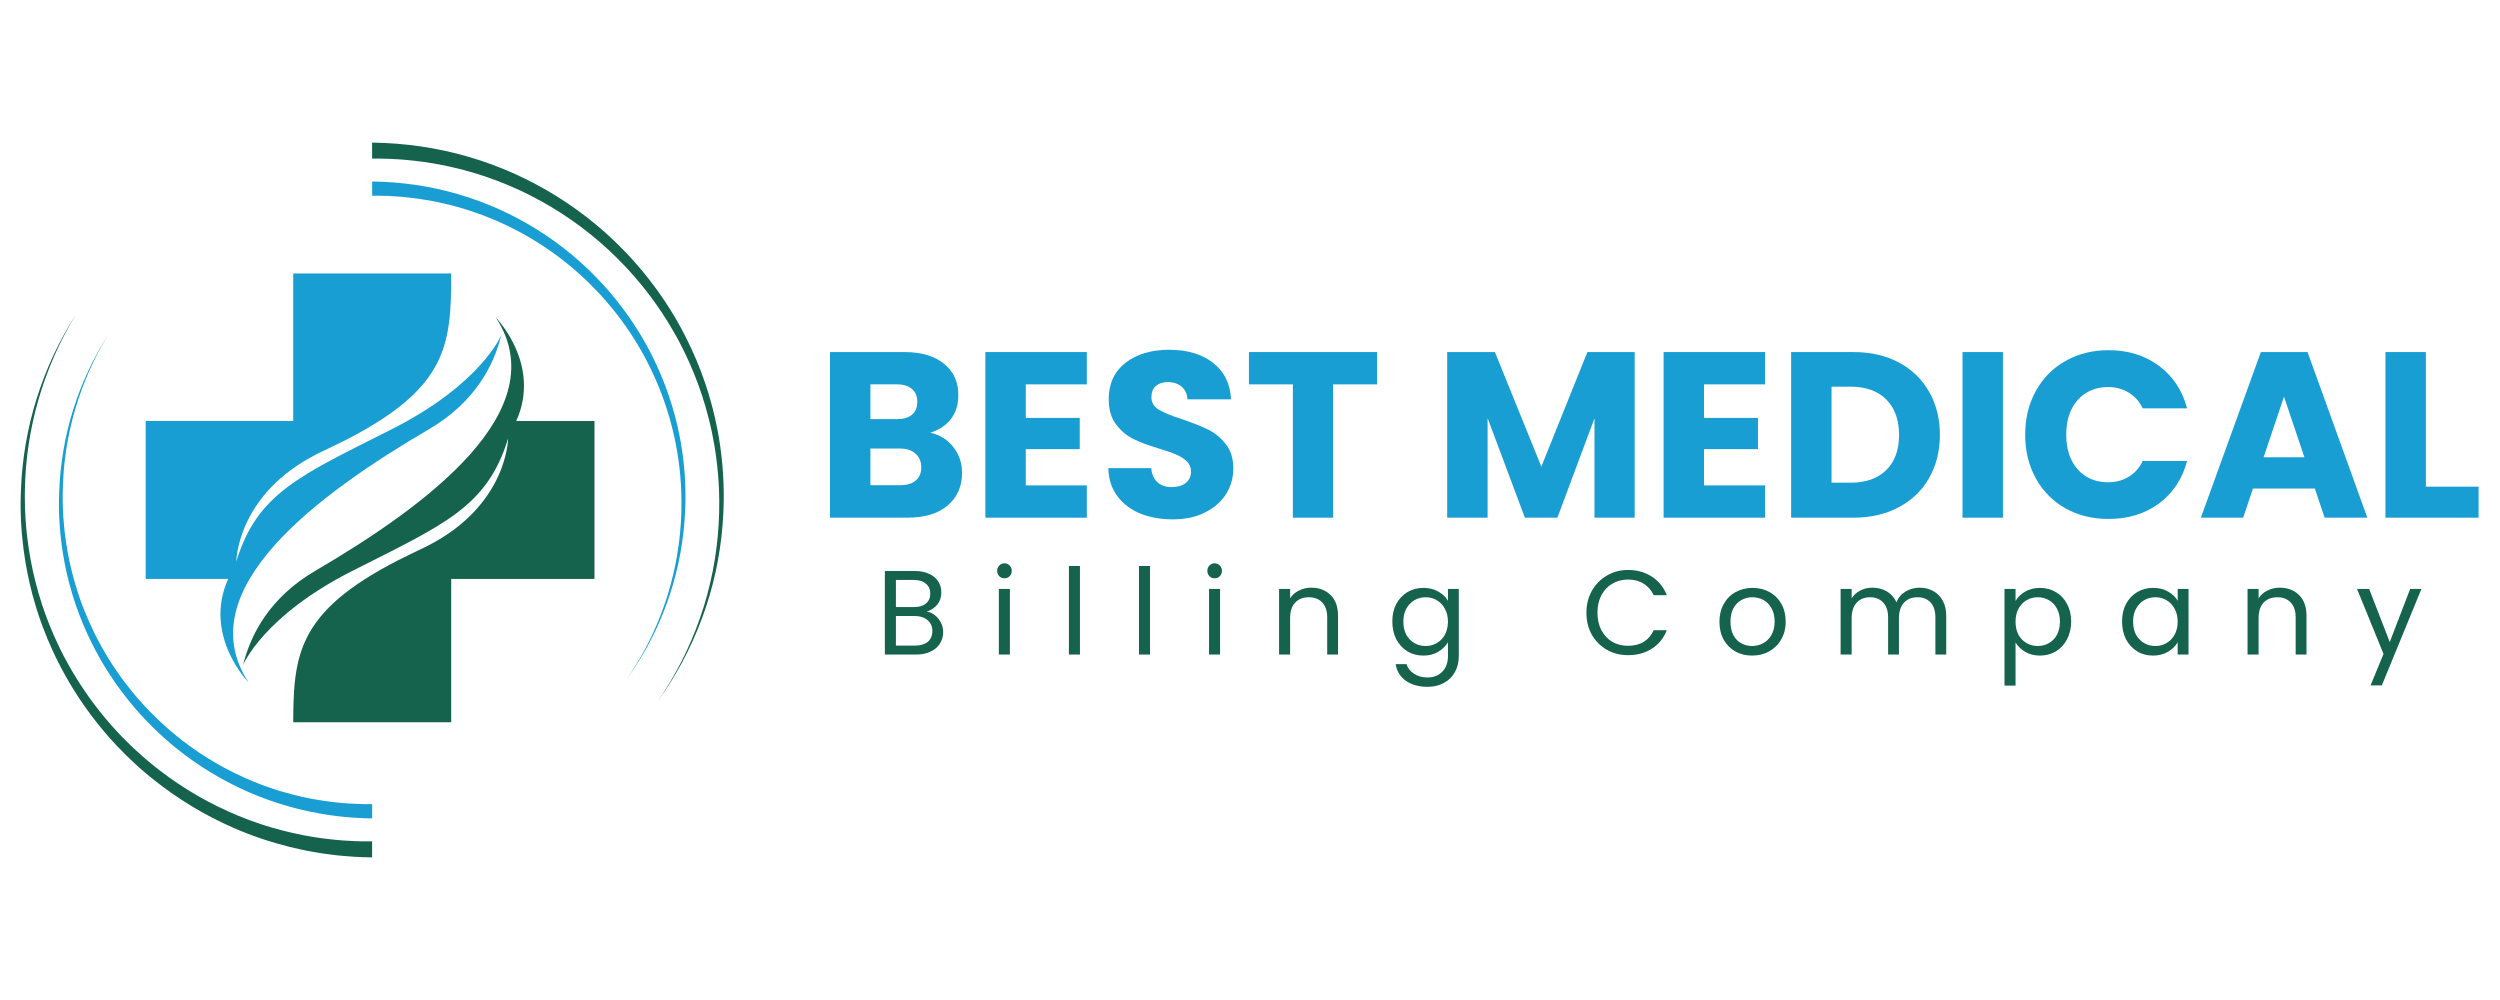 <svg xmlns="http://www.w3.org/2000/svg" xmlns:xlink="http://www.w3.org/1999/xlink" width="250" viewBox="0 0 187.5 75" height="100" preserveAspectRatio="xMidYMid meet"><defs><g></g><clipPath id="978345a2a6"><path d="M 27 10.695 L 54.656 10.695 L 54.656 53 L 27 53 Z M 27 10.695 " clip-rule="nonzero"></path></clipPath><clipPath id="b78b9d060f"><path d="M 1.547 23 L 28 23 L 28 64.551 L 1.547 64.551 Z M 1.547 23 " clip-rule="nonzero"></path></clipPath><clipPath id="e0bf66e3ad"><path d="M 27 13.613 L 51.543 13.613 L 51.543 52 L 27 52 Z M 27 13.613 " clip-rule="nonzero"></path></clipPath><clipPath id="f8d32efad9"><path d="M 4.418 25 L 28 25 L 28 61.484 L 4.418 61.484 Z M 4.418 25 " clip-rule="nonzero"></path></clipPath><clipPath id="725e65268d"><path d="M 18.203 23.801 L 44.586 23.801 L 44.586 54.168 L 18.203 54.168 Z M 18.203 23.801 " clip-rule="nonzero"></path></clipPath><clipPath id="3820307679"><path d="M 10.926 20.508 L 38 20.508 L 38 52 L 10.926 52 Z M 10.926 20.508 " clip-rule="nonzero"></path></clipPath><clipPath id="ace984a333"><rect x="0" width="126" y="0" height="26"></rect></clipPath></defs><g clip-path="url(#978345a2a6)"><path fill="#15634c" d="M 27.906 10.695 C 30.352 10.727 32.789 11.074 35.129 11.758 C 37.477 12.441 39.688 13.434 41.762 14.727 C 43.84 16.02 45.699 17.57 47.348 19.375 L 47.5 19.543 L 47.578 19.629 L 47.949 20.059 C 48 20.113 48.047 20.172 48.098 20.23 L 48.242 20.406 L 48.383 20.582 C 48.434 20.641 48.48 20.699 48.527 20.758 L 48.805 21.117 L 49.078 21.48 C 49.172 21.598 49.258 21.723 49.348 21.844 L 49.477 22.031 L 49.543 22.121 C 49.566 22.152 49.586 22.184 49.609 22.215 L 49.863 22.59 C 49.906 22.652 49.945 22.719 49.988 22.781 L 50.23 23.164 C 50.273 23.227 50.312 23.293 50.352 23.355 L 50.59 23.742 L 50.816 24.137 C 50.852 24.203 50.891 24.266 50.926 24.332 L 51.145 24.73 C 51.18 24.797 51.215 24.863 51.25 24.93 L 51.457 25.332 C 52.551 27.5 53.332 29.777 53.797 32.16 L 53.879 32.605 L 53.918 32.828 L 53.953 33.051 L 54.02 33.496 L 54.078 33.945 C 54.09 34.02 54.098 34.094 54.105 34.168 L 54.129 34.395 C 54.145 34.543 54.164 34.691 54.176 34.844 L 54.211 35.293 C 54.215 35.367 54.223 35.441 54.227 35.52 L 54.238 35.742 C 54.246 35.895 54.258 36.043 54.262 36.195 L 54.273 36.645 C 54.277 36.719 54.281 36.793 54.281 36.871 L 54.281 37.094 C 54.281 37.246 54.281 37.395 54.281 37.547 C 54.273 38.145 54.242 38.746 54.195 39.348 C 54.148 39.945 54.082 40.543 53.992 41.137 C 53.906 41.73 53.797 42.32 53.668 42.906 C 53.539 43.492 53.391 44.074 53.223 44.648 C 53.055 45.223 52.863 45.793 52.656 46.355 C 51.82 48.613 50.695 50.715 49.281 52.664 C 50.652 50.695 51.73 48.574 52.516 46.305 C 52.711 45.742 52.887 45.176 53.043 44.602 C 53.199 44.023 53.332 43.445 53.449 42.863 C 53.562 42.277 53.66 41.691 53.734 41.102 C 53.812 40.512 53.867 39.922 53.898 39.328 C 53.934 38.734 53.949 38.141 53.945 37.547 C 53.941 37.398 53.938 37.25 53.934 37.102 L 53.93 36.879 C 53.93 36.805 53.922 36.73 53.922 36.656 L 53.898 36.215 C 53.891 36.066 53.879 35.918 53.867 35.77 L 53.852 35.547 C 53.844 35.473 53.836 35.398 53.828 35.328 L 53.785 34.883 C 53.77 34.738 53.75 34.59 53.73 34.441 L 53.703 34.223 C 53.695 34.148 53.684 34.074 53.672 34.004 L 53.605 33.562 L 53.488 32.906 L 53.445 32.688 L 53.359 32.254 C 52.852 29.926 52.043 27.715 50.93 25.609 L 50.719 25.223 C 50.684 25.156 50.645 25.094 50.609 25.031 L 50.5 24.836 L 50.387 24.645 C 50.352 24.582 50.312 24.52 50.273 24.457 L 50.047 24.078 L 49.805 23.703 C 49.766 23.641 49.727 23.578 49.688 23.516 L 49.438 23.148 C 49.398 23.086 49.355 23.027 49.312 22.965 L 49.059 22.605 C 49.035 22.578 49.016 22.547 48.992 22.516 L 48.926 22.43 L 48.797 22.25 C 48.707 22.133 48.621 22.012 48.527 21.898 L 48.254 21.551 L 47.977 21.211 C 47.926 21.152 47.883 21.094 47.832 21.039 L 47.691 20.871 L 47.547 20.703 C 47.496 20.648 47.449 20.59 47.398 20.539 L 47.105 20.211 L 47.031 20.129 L 46.953 20.047 L 46.801 19.887 C 45.172 18.176 43.344 16.715 41.312 15.504 C 39.285 14.297 37.129 13.383 34.848 12.77 L 34.422 12.66 L 34.316 12.633 L 34.207 12.609 L 33.996 12.559 C 33.711 12.488 33.422 12.434 33.137 12.375 C 33.066 12.359 32.992 12.348 32.922 12.332 L 32.703 12.293 L 32.488 12.254 C 32.418 12.242 32.344 12.234 32.273 12.223 L 31.84 12.152 C 31.695 12.133 31.551 12.117 31.406 12.098 L 31.188 12.07 L 30.969 12.047 L 30.535 12 L 30.098 11.965 L 29.879 11.949 L 29.223 11.914 L 28.785 11.902 L 28.566 11.895 L 27.91 11.895 Z M 27.906 10.695 " fill-opacity="1" fill-rule="nonzero"></path></g><g clip-path="url(#b78b9d060f)"><path fill="#15634c" d="M 27.906 64.305 L 27.461 64.293 L 27.238 64.289 C 27.164 64.285 27.09 64.281 27.016 64.277 L 26.57 64.258 C 26.422 64.246 26.273 64.234 26.125 64.223 C 25.828 64.207 25.535 64.172 25.238 64.145 C 25.164 64.137 25.09 64.125 25.016 64.117 L 24.797 64.09 C 24.648 64.07 24.5 64.055 24.355 64.031 L 23.914 63.965 C 23.84 63.953 23.766 63.941 23.691 63.926 L 23.473 63.887 C 23.18 63.84 22.891 63.777 22.598 63.719 C 22.02 63.594 21.441 63.457 20.871 63.289 C 20.586 63.211 20.301 63.121 20.02 63.035 C 19.875 62.988 19.738 62.941 19.598 62.895 L 19.387 62.82 C 19.316 62.797 19.246 62.77 19.176 62.746 L 18.758 62.594 C 18.621 62.543 18.48 62.488 18.344 62.434 L 18.137 62.352 C 18.066 62.324 18 62.293 17.93 62.266 L 17.523 62.094 C 15.34 61.141 13.32 59.918 11.461 58.426 L 11.121 58.145 C 11.062 58.098 11.004 58.055 10.949 58.004 L 10.613 57.715 C 10.559 57.668 10.5 57.621 10.445 57.57 L 10.117 57.273 C 9.688 56.871 9.262 56.461 8.855 56.031 L 8.703 55.871 C 8.652 55.816 8.605 55.762 8.555 55.707 L 8.254 55.383 L 7.82 54.879 L 7.68 54.707 C 7.586 54.594 7.492 54.48 7.398 54.367 L 7.125 54.02 C 7.031 53.906 6.945 53.785 6.855 53.668 L 6.723 53.492 C 6.68 53.434 6.637 53.375 6.594 53.312 L 6.336 52.953 L 6.211 52.773 L 6.086 52.59 C 5.918 52.348 5.762 52.098 5.602 51.852 C 5.562 51.789 5.523 51.727 5.484 51.664 L 5.371 51.477 L 5.254 51.285 C 5.219 51.223 5.18 51.16 5.145 51.094 L 4.922 50.711 L 4.711 50.324 L 4.605 50.129 L 4.504 49.934 L 4.305 49.543 L 4.113 49.145 C 4.082 49.078 4.047 49.012 4.016 48.945 L 3.926 48.746 C 3.676 48.211 3.457 47.664 3.246 47.117 L 3.094 46.703 L 3.055 46.602 L 3.02 46.5 L 2.945 46.289 L 2.875 46.082 L 2.844 45.977 L 2.809 45.871 L 2.676 45.449 C 2.508 44.887 2.352 44.324 2.223 43.75 C 1.961 42.605 1.773 41.445 1.664 40.277 C 1.652 40.207 1.648 40.133 1.645 40.059 L 1.625 39.84 C 1.617 39.695 1.602 39.547 1.594 39.402 L 1.57 38.961 L 1.555 38.523 L 1.551 38.305 L 1.547 38.195 C 1.547 38.16 1.547 38.125 1.547 38.086 L 1.547 37.645 C 1.547 37.5 1.551 37.355 1.555 37.207 L 1.57 36.77 C 1.656 34.418 2.051 32.121 2.754 29.879 C 3.457 27.641 4.441 25.535 5.711 23.566 C 4.492 25.555 3.555 27.672 2.902 29.91 C 2.25 32.152 1.902 34.441 1.867 36.777 L 1.863 37.211 C 1.863 37.355 1.859 37.5 1.867 37.645 L 1.875 38.078 C 1.875 38.113 1.879 38.148 1.879 38.188 L 1.883 38.293 L 1.895 38.512 L 1.906 38.727 L 1.91 38.836 L 1.918 38.941 L 1.949 39.375 C 1.961 39.52 1.977 39.664 1.988 39.805 L 2.012 40.023 C 2.02 40.094 2.023 40.168 2.035 40.238 C 2.168 41.387 2.379 42.523 2.66 43.641 C 2.801 44.203 2.965 44.754 3.141 45.305 L 3.281 45.715 L 3.312 45.816 L 3.352 45.918 L 3.5 46.324 L 3.578 46.527 L 3.734 46.93 C 3.953 47.461 4.18 47.992 4.434 48.508 L 4.527 48.703 C 4.559 48.766 4.594 48.832 4.625 48.895 L 4.82 49.277 L 5.027 49.656 L 5.129 49.848 L 5.238 50.035 L 5.453 50.41 L 5.676 50.777 C 5.715 50.84 5.75 50.902 5.789 50.961 L 5.906 51.145 L 6.02 51.324 C 6.059 51.387 6.098 51.445 6.141 51.504 C 6.301 51.742 6.457 51.984 6.625 52.215 L 6.75 52.391 L 6.812 52.48 L 6.879 52.566 L 7.137 52.91 C 7.18 52.969 7.223 53.027 7.266 53.082 L 7.398 53.25 C 7.488 53.363 7.578 53.477 7.668 53.586 L 7.941 53.918 C 8.035 54.031 8.129 54.137 8.223 54.246 L 8.363 54.41 L 8.508 54.57 L 8.797 54.887 L 9.094 55.199 C 9.145 55.25 9.191 55.305 9.242 55.355 L 9.395 55.508 C 9.797 55.914 10.219 56.305 10.648 56.684 L 10.973 56.969 C 11.027 57.016 11.082 57.059 11.137 57.105 L 11.301 57.242 L 11.469 57.379 C 11.523 57.426 11.578 57.469 11.637 57.512 L 11.973 57.777 C 13.797 59.18 15.773 60.32 17.902 61.195 L 18.301 61.352 C 18.367 61.379 18.434 61.406 18.5 61.43 L 18.699 61.504 C 18.832 61.555 18.969 61.605 19.102 61.652 L 19.508 61.789 C 19.574 61.812 19.641 61.836 19.711 61.859 L 19.914 61.922 C 20.051 61.965 20.188 62.008 20.32 62.047 C 20.598 62.125 20.871 62.207 21.145 62.277 C 21.699 62.422 22.254 62.543 22.812 62.652 C 23.094 62.703 23.375 62.758 23.656 62.797 L 23.867 62.828 C 23.938 62.84 24.008 62.852 24.078 62.859 L 24.504 62.914 C 24.645 62.934 24.785 62.945 24.926 62.961 L 25.141 62.984 C 25.211 62.992 25.281 63 25.352 63.004 C 25.637 63.027 25.918 63.051 26.203 63.062 C 26.344 63.07 26.488 63.078 26.629 63.086 L 27.055 63.098 C 27.129 63.098 27.199 63.102 27.27 63.102 L 27.91 63.102 Z M 27.906 64.305 " fill-opacity="1" fill-rule="nonzero"></path></g><g clip-path="url(#e0bf66e3ad)"><path fill="#199ed3" d="M 27.91 13.613 C 30.086 13.637 32.258 13.949 34.344 14.559 C 36.438 15.168 38.406 16.051 40.258 17.203 C 42.105 18.355 43.766 19.738 45.234 21.348 L 45.367 21.496 L 45.438 21.57 L 45.504 21.648 L 45.77 21.953 C 45.812 22.004 45.855 22.059 45.898 22.109 L 46.156 22.422 C 46.199 22.473 46.238 22.527 46.281 22.578 L 46.531 22.898 L 46.773 23.219 C 46.855 23.328 46.934 23.438 47.012 23.547 L 47.188 23.793 C 47.207 23.82 47.227 23.852 47.246 23.879 L 47.473 24.211 C 47.512 24.266 47.547 24.324 47.582 24.383 L 47.691 24.551 L 47.801 24.723 C 47.84 24.777 47.871 24.836 47.91 24.895 L 48.121 25.238 L 48.32 25.59 C 48.355 25.645 48.391 25.703 48.422 25.762 L 48.52 25.941 L 48.613 26.117 C 48.648 26.176 48.68 26.234 48.711 26.297 L 48.895 26.656 C 49.867 28.586 50.562 30.617 50.977 32.738 L 51.051 33.137 L 51.086 33.332 L 51.117 33.531 L 51.176 33.93 L 51.23 34.328 C 51.238 34.395 51.246 34.461 51.254 34.527 L 51.277 34.73 C 51.289 34.863 51.305 34.996 51.316 35.129 L 51.348 35.531 C 51.352 35.598 51.359 35.664 51.363 35.73 L 51.371 35.93 C 51.379 36.066 51.387 36.199 51.395 36.332 L 51.402 36.734 C 51.406 36.801 51.41 36.867 51.41 36.934 L 51.41 37.137 C 51.41 37.27 51.41 37.402 51.41 37.539 C 51.402 38.07 51.375 38.609 51.336 39.141 C 51.293 39.672 51.23 40.207 51.152 40.734 C 51.074 41.266 50.977 41.789 50.863 42.312 C 50.746 42.836 50.617 43.352 50.465 43.867 C 50.316 44.379 50.145 44.887 49.961 45.387 C 49.219 47.398 48.215 49.273 46.953 51.008 C 48.176 49.254 49.137 47.363 49.836 45.344 C 50.012 44.84 50.168 44.336 50.305 43.824 C 50.445 43.309 50.566 42.793 50.668 42.273 C 50.77 41.754 50.855 41.23 50.922 40.707 C 50.992 40.18 51.039 39.652 51.07 39.125 C 51.102 38.598 51.113 38.066 51.109 37.539 C 51.109 37.406 51.105 37.273 51.102 37.141 L 51.098 36.945 C 51.098 36.879 51.09 36.812 51.09 36.746 L 51.07 36.348 C 51.062 36.219 51.051 36.086 51.039 35.953 L 51.027 35.758 C 51.023 35.691 51.012 35.625 51.008 35.559 L 50.969 35.164 C 50.953 35.035 50.938 34.902 50.922 34.773 L 50.895 34.574 C 50.887 34.512 50.875 34.445 50.867 34.379 L 50.809 33.988 L 50.703 33.402 L 50.664 33.211 L 50.586 32.82 C 50.137 30.75 49.414 28.777 48.422 26.902 L 48.234 26.555 C 48.203 26.496 48.168 26.441 48.137 26.383 L 48.039 26.215 L 47.941 26.043 C 47.91 25.984 47.875 25.93 47.84 25.875 L 47.637 25.535 L 47.422 25.199 C 47.387 25.145 47.352 25.09 47.316 25.035 L 47.207 24.871 L 47.094 24.707 C 47.059 24.652 47.023 24.598 46.984 24.547 L 46.754 24.227 C 46.738 24.199 46.719 24.172 46.699 24.145 L 46.523 23.91 C 46.441 23.805 46.367 23.695 46.285 23.594 L 46.039 23.285 L 45.789 22.98 C 45.746 22.93 45.707 22.879 45.664 22.828 L 45.535 22.68 L 45.41 22.531 C 45.367 22.48 45.324 22.43 45.277 22.383 L 45.016 22.09 L 44.949 22.016 L 44.879 21.945 L 44.746 21.805 C 43.293 20.277 41.664 18.977 39.855 17.898 C 38.047 16.82 36.125 16.008 34.094 15.461 L 33.715 15.363 L 33.617 15.336 L 33.523 15.316 L 33.332 15.273 C 33.078 15.211 32.824 15.16 32.57 15.105 C 32.504 15.094 32.441 15.082 32.375 15.07 L 31.992 15 C 31.926 14.988 31.863 14.98 31.801 14.973 L 31.414 14.91 C 31.285 14.895 31.156 14.879 31.027 14.859 L 30.832 14.836 L 30.637 14.816 L 30.25 14.773 L 29.859 14.742 L 29.664 14.73 L 29.473 14.719 L 29.082 14.695 L 28.691 14.688 L 28.496 14.68 L 27.91 14.68 Z M 27.91 13.613 " fill-opacity="1" fill-rule="nonzero"></path></g><g clip-path="url(#f8d32efad9)"><path fill="#199ed3" d="M 27.91 61.379 L 27.312 61.367 C 27.246 61.363 27.184 61.359 27.117 61.355 L 26.719 61.336 C 26.586 61.328 26.453 61.316 26.32 61.309 C 26.059 61.293 25.793 61.262 25.531 61.238 C 25.465 61.23 25.398 61.223 25.332 61.215 L 25.137 61.188 C 25.004 61.172 24.875 61.156 24.742 61.137 L 24.352 61.078 C 24.285 61.066 24.219 61.055 24.152 61.043 L 23.957 61.008 C 23.699 60.965 23.438 60.91 23.18 60.859 C 22.664 60.746 22.148 60.625 21.641 60.477 C 21.383 60.406 21.133 60.324 20.879 60.246 C 20.754 60.207 20.629 60.164 20.504 60.121 L 20.316 60.059 C 20.254 60.039 20.191 60.016 20.129 59.992 L 19.758 59.855 C 19.633 59.809 19.512 59.762 19.387 59.711 L 19.203 59.641 C 19.141 59.613 19.082 59.59 19.02 59.562 L 18.656 59.41 C 16.711 58.559 14.91 57.473 13.254 56.145 L 12.949 55.895 C 12.898 55.852 12.848 55.809 12.797 55.766 L 12.648 55.637 L 12.5 55.512 C 12.449 55.469 12.398 55.426 12.352 55.379 L 12.059 55.113 C 11.676 54.758 11.293 54.391 10.934 54.008 L 10.797 53.867 C 10.754 53.816 10.707 53.77 10.664 53.719 L 10.398 53.43 L 10.141 53.133 L 10.012 52.98 L 9.887 52.832 C 9.801 52.73 9.719 52.629 9.637 52.527 L 9.391 52.215 C 9.309 52.113 9.23 52.008 9.152 51.902 L 9.035 51.746 C 8.996 51.695 8.953 51.641 8.918 51.586 L 8.688 51.266 L 8.633 51.188 L 8.574 51.105 L 8.465 50.941 C 8.316 50.727 8.176 50.504 8.035 50.285 C 7.996 50.23 7.965 50.172 7.93 50.117 L 7.727 49.781 C 7.691 49.723 7.66 49.668 7.625 49.609 L 7.43 49.27 L 7.242 48.922 L 7.148 48.75 L 7.059 48.574 L 6.879 48.227 L 6.707 47.871 C 6.68 47.812 6.648 47.754 6.621 47.695 L 6.539 47.516 C 6.32 47.039 6.121 46.555 5.934 46.066 L 5.801 45.695 L 5.766 45.605 L 5.734 45.516 L 5.668 45.328 L 5.574 45.047 L 5.547 44.953 L 5.43 44.582 C 5.277 44.078 5.141 43.574 5.023 43.062 C 4.789 42.043 4.621 41.012 4.523 39.973 C 4.516 39.906 4.512 39.84 4.508 39.777 L 4.492 39.582 C 4.48 39.449 4.469 39.32 4.465 39.191 L 4.441 38.801 L 4.434 38.605 L 4.43 38.41 L 4.426 38.211 L 4.422 38.117 C 4.422 38.082 4.422 38.051 4.422 38.02 L 4.422 37.625 C 4.422 37.496 4.426 37.367 4.43 37.234 L 4.441 36.844 C 4.52 34.75 4.871 32.703 5.496 30.703 C 6.125 28.711 7 26.836 8.133 25.078 C 7.043 26.852 6.211 28.738 5.629 30.734 C 5.047 32.73 4.738 34.77 4.707 36.852 L 4.703 37.238 C 4.703 37.367 4.699 37.496 4.703 37.625 L 4.715 38.012 C 4.715 38.043 4.715 38.074 4.715 38.105 L 4.723 38.203 L 4.73 38.395 L 4.738 38.59 L 4.746 38.684 L 4.75 38.781 L 4.781 39.168 C 4.789 39.293 4.805 39.422 4.816 39.551 L 4.836 39.742 C 4.84 39.809 4.848 39.871 4.855 39.938 C 4.977 40.961 5.16 41.969 5.414 42.969 C 5.539 43.469 5.688 43.961 5.844 44.449 L 5.965 44.816 L 6.027 44.996 L 6.094 45.176 L 6.16 45.359 L 6.371 45.898 C 6.566 46.371 6.77 46.844 6.996 47.305 L 7.078 47.477 C 7.105 47.535 7.137 47.594 7.164 47.648 L 7.34 47.992 L 7.523 48.328 L 7.613 48.5 L 7.707 48.664 L 7.902 49 L 8.102 49.328 C 8.133 49.383 8.168 49.438 8.199 49.492 L 8.305 49.652 L 8.406 49.816 C 8.441 49.867 8.477 49.922 8.512 49.977 C 8.656 50.188 8.797 50.402 8.945 50.609 L 9.059 50.766 L 9.113 50.844 L 9.172 50.922 L 9.402 51.23 C 9.438 51.281 9.477 51.332 9.52 51.379 L 9.637 51.531 C 9.715 51.633 9.793 51.734 9.875 51.832 L 10.121 52.129 C 10.203 52.223 10.285 52.32 10.371 52.418 L 10.496 52.562 L 10.625 52.703 L 10.883 52.988 L 11.145 53.266 C 11.191 53.312 11.234 53.359 11.277 53.406 L 11.414 53.539 C 11.773 53.902 12.148 54.254 12.531 54.59 L 12.82 54.844 C 12.867 54.887 12.918 54.926 12.965 54.965 L 13.113 55.086 L 13.262 55.211 C 13.309 55.25 13.359 55.289 13.41 55.328 L 13.711 55.566 C 15.336 56.816 17.098 57.828 18.992 58.609 L 19.348 58.75 C 19.406 58.773 19.465 58.797 19.527 58.82 L 19.703 58.887 C 19.824 58.93 19.945 58.973 20.062 59.016 L 20.426 59.141 C 20.484 59.16 20.543 59.18 20.605 59.199 L 20.785 59.258 C 20.91 59.293 21.027 59.336 21.152 59.371 C 21.395 59.438 21.637 59.512 21.887 59.574 C 22.375 59.703 22.871 59.812 23.371 59.91 C 23.621 59.953 23.871 60 24.121 60.035 L 24.309 60.066 C 24.371 60.074 24.434 60.086 24.496 60.094 L 24.875 60.141 C 25 60.16 25.129 60.172 25.254 60.184 L 25.441 60.203 C 25.508 60.211 25.57 60.219 25.633 60.223 C 25.887 60.242 26.137 60.266 26.391 60.273 C 26.516 60.281 26.645 60.289 26.77 60.293 L 27.152 60.305 C 27.215 60.305 27.277 60.309 27.34 60.309 L 27.91 60.309 Z M 27.91 61.379 " fill-opacity="1" fill-rule="nonzero"></path></g><g clip-path="url(#725e65268d)"><path fill="#15634c" d="M 38.719 31.574 C 40.633 27.328 37.191 23.82 37.191 23.82 C 41.734 30.766 31.969 37.941 23.645 42.812 C 20.242 44.805 18.805 47.551 18.23 49.879 C 18.23 49.879 19.715 46.211 26.434 42.812 C 33.34 39.32 36.539 38.02 38.109 32.879 C 38.109 32.879 38.078 37.934 31.98 40.984 C 31.234 41.355 30.5 41.688 29.812 42.043 C 22.223 45.949 21.992 49.18 21.992 54.488 L 33.84 54.488 L 33.84 43.422 L 44.902 43.422 L 44.902 31.574 L 38.719 31.574 " fill-opacity="1" fill-rule="nonzero"></path></g><g clip-path="url(#3820307679)"><path fill="#199ed3" d="M 17.113 43.422 C 15.199 47.668 18.637 51.176 18.637 51.176 C 14.094 44.23 23.863 37.055 32.184 32.184 C 35.59 30.191 37.027 27.445 37.602 25.121 C 37.602 25.121 36.117 28.785 29.395 32.184 C 22.488 35.676 19.289 36.977 17.723 42.117 C 17.723 42.117 17.75 37.062 23.848 34.012 C 24.594 33.641 25.328 33.309 26.016 32.957 C 33.605 29.047 33.84 25.816 33.84 20.508 L 21.992 20.508 L 21.992 31.574 L 10.926 31.574 L 10.926 43.422 L 17.113 43.422 " fill-opacity="1" fill-rule="nonzero"></path></g><g transform="matrix(1, 0, 0, 1, 61, 20)"><g clip-path="url(#ace984a333)"><g fill="#199ed3" fill-opacity="1"><g transform="translate(0.156, 18.827)"><g><path d="M 8.609 -6.375 C 9.328 -6.219 9.906 -5.859 10.344 -5.297 C 10.781 -4.734 11 -4.094 11 -3.375 C 11 -2.344 10.633 -1.52 9.906 -0.906 C 9.188 -0.301 8.176 0 6.875 0 L 1.094 0 L 1.094 -12.422 L 6.688 -12.422 C 7.945 -12.422 8.93 -12.129 9.641 -11.547 C 10.359 -10.973 10.719 -10.191 10.719 -9.203 C 10.719 -8.461 10.523 -7.852 10.141 -7.375 C 9.754 -6.895 9.242 -6.562 8.609 -6.375 Z M 4.125 -7.391 L 6.109 -7.391 C 6.598 -7.391 6.973 -7.5 7.234 -7.719 C 7.504 -7.938 7.641 -8.258 7.641 -8.688 C 7.641 -9.113 7.504 -9.438 7.234 -9.656 C 6.973 -9.883 6.598 -10 6.109 -10 L 4.125 -10 Z M 6.344 -2.438 C 6.852 -2.438 7.242 -2.551 7.516 -2.781 C 7.797 -3.008 7.938 -3.344 7.938 -3.781 C 7.938 -4.219 7.789 -4.562 7.5 -4.812 C 7.219 -5.062 6.82 -5.188 6.312 -5.188 L 4.125 -5.188 L 4.125 -2.438 Z M 6.344 -2.438 "></path></g></g></g><g fill="#199ed3" fill-opacity="1"><g transform="translate(11.808, 18.827)"><g><path d="M 4.125 -10 L 4.125 -7.484 L 8.172 -7.484 L 8.172 -5.141 L 4.125 -5.141 L 4.125 -2.422 L 8.703 -2.422 L 8.703 0 L 1.094 0 L 1.094 -12.422 L 8.703 -12.422 L 8.703 -10 Z M 4.125 -10 "></path></g></g></g><g fill="#199ed3" fill-opacity="1"><g transform="translate(21.373, 18.827)"><g><path d="M 5.594 0.125 C 4.688 0.125 3.867 -0.02 3.141 -0.312 C 2.422 -0.613 1.848 -1.051 1.422 -1.625 C 0.992 -2.207 0.77 -2.906 0.75 -3.719 L 3.969 -3.719 C 4.008 -3.258 4.164 -2.906 4.438 -2.656 C 4.707 -2.414 5.062 -2.297 5.5 -2.297 C 5.945 -2.297 6.301 -2.398 6.562 -2.609 C 6.82 -2.816 6.953 -3.102 6.953 -3.469 C 6.953 -3.77 6.848 -4.02 6.641 -4.219 C 6.43 -4.426 6.176 -4.594 5.875 -4.719 C 5.582 -4.852 5.156 -5.004 4.594 -5.172 C 3.789 -5.41 3.133 -5.656 2.625 -5.906 C 2.125 -6.156 1.691 -6.52 1.328 -7 C 0.961 -7.488 0.781 -8.117 0.781 -8.891 C 0.781 -10.047 1.195 -10.953 2.031 -11.609 C 2.875 -12.266 3.969 -12.594 5.312 -12.594 C 6.676 -12.594 7.773 -12.266 8.609 -11.609 C 9.453 -10.953 9.898 -10.039 9.953 -8.875 L 6.688 -8.875 C 6.664 -9.281 6.52 -9.598 6.25 -9.828 C 5.977 -10.055 5.629 -10.172 5.203 -10.172 C 4.836 -10.172 4.539 -10.07 4.312 -9.875 C 4.094 -9.688 3.984 -9.406 3.984 -9.031 C 3.984 -8.633 4.172 -8.32 4.547 -8.094 C 4.922 -7.875 5.508 -7.633 6.312 -7.375 C 7.113 -7.102 7.766 -6.844 8.266 -6.594 C 8.766 -6.344 9.195 -5.984 9.562 -5.516 C 9.938 -5.047 10.125 -4.441 10.125 -3.703 C 10.125 -2.992 9.941 -2.348 9.578 -1.766 C 9.211 -1.191 8.688 -0.734 8 -0.391 C 7.32 -0.047 6.52 0.125 5.594 0.125 Z M 5.594 0.125 "></path></g></g></g><g fill="#199ed3" fill-opacity="1"><g transform="translate(32.247, 18.827)"><g><path d="M 10.031 -12.422 L 10.031 -10 L 6.734 -10 L 6.734 0 L 3.719 0 L 3.719 -10 L 0.422 -10 L 0.422 -12.422 Z M 10.031 -12.422 "></path></g></g></g><g fill="#199ed3" fill-opacity="1"><g transform="translate(42.696, 18.827)"><g></g></g></g><g fill="#199ed3" fill-opacity="1"><g transform="translate(46.445, 18.827)"><g><path d="M 15.156 -12.422 L 15.156 0 L 12.141 0 L 12.141 -7.453 L 9.359 0 L 6.922 0 L 4.125 -7.469 L 4.125 0 L 1.094 0 L 1.094 -12.422 L 4.672 -12.422 L 8.156 -3.828 L 11.609 -12.422 Z M 15.156 -12.422 "></path></g></g></g><g fill="#199ed3" fill-opacity="1"><g transform="translate(62.676, 18.827)"><g><path d="M 4.125 -10 L 4.125 -7.484 L 8.172 -7.484 L 8.172 -5.141 L 4.125 -5.141 L 4.125 -2.422 L 8.703 -2.422 L 8.703 0 L 1.094 0 L 1.094 -12.422 L 8.703 -12.422 L 8.703 -10 Z M 4.125 -10 "></path></g></g></g><g fill="#199ed3" fill-opacity="1"><g transform="translate(72.241, 18.827)"><g><path d="M 5.75 -12.422 C 7.062 -12.422 8.203 -12.16 9.172 -11.641 C 10.148 -11.117 10.906 -10.391 11.438 -9.453 C 11.977 -8.516 12.25 -7.43 12.25 -6.203 C 12.25 -4.992 11.977 -3.914 11.438 -2.969 C 10.906 -2.031 10.145 -1.301 9.156 -0.781 C 8.176 -0.258 7.039 0 5.75 0 L 1.094 0 L 1.094 -12.422 Z M 5.547 -2.625 C 6.691 -2.625 7.582 -2.938 8.219 -3.562 C 8.863 -4.188 9.188 -5.066 9.188 -6.203 C 9.188 -7.348 8.863 -8.238 8.219 -8.875 C 7.582 -9.508 6.691 -9.828 5.547 -9.828 L 4.125 -9.828 L 4.125 -2.625 Z M 5.547 -2.625 "></path></g></g></g><g fill="#199ed3" fill-opacity="1"><g transform="translate(85.095, 18.827)"><g><path d="M 4.125 -12.422 L 4.125 0 L 1.094 0 L 1.094 -12.422 Z M 4.125 -12.422 "></path></g></g></g><g fill="#199ed3" fill-opacity="1"><g transform="translate(90.311, 18.827)"><g><path d="M 0.578 -6.219 C 0.578 -7.445 0.844 -8.539 1.375 -9.5 C 1.906 -10.469 2.645 -11.219 3.594 -11.75 C 4.539 -12.289 5.617 -12.562 6.828 -12.562 C 8.297 -12.562 9.555 -12.172 10.609 -11.391 C 11.66 -10.609 12.363 -9.547 12.719 -8.203 L 9.391 -8.203 C 9.141 -8.723 8.785 -9.117 8.328 -9.391 C 7.879 -9.66 7.367 -9.797 6.797 -9.797 C 5.859 -9.797 5.098 -9.473 4.516 -8.828 C 3.941 -8.18 3.656 -7.312 3.656 -6.219 C 3.656 -5.133 3.941 -4.27 4.516 -3.625 C 5.098 -2.977 5.859 -2.656 6.797 -2.656 C 7.367 -2.656 7.879 -2.789 8.328 -3.062 C 8.785 -3.332 9.141 -3.727 9.391 -4.25 L 12.719 -4.25 C 12.363 -2.906 11.66 -1.844 10.609 -1.062 C 9.555 -0.289 8.297 0.094 6.828 0.094 C 5.617 0.094 4.539 -0.172 3.594 -0.703 C 2.645 -1.242 1.906 -1.992 1.375 -2.953 C 0.844 -3.91 0.578 -5 0.578 -6.219 Z M 0.578 -6.219 "></path></g></g></g><g fill="#199ed3" fill-opacity="1"><g transform="translate(103.784, 18.827)"><g><path d="M 8.828 -2.188 L 4.188 -2.188 L 3.453 0 L 0.281 0 L 4.781 -12.422 L 8.281 -12.422 L 12.766 0 L 9.562 0 Z M 8.047 -4.531 L 6.516 -9.078 L 4.984 -4.531 Z M 8.047 -4.531 "></path></g></g></g><g fill="#199ed3" fill-opacity="1"><g transform="translate(116.815, 18.827)"><g><path d="M 4.125 -2.328 L 8.078 -2.328 L 8.078 0 L 1.094 0 L 1.094 -12.422 L 4.125 -12.422 Z M 4.125 -2.328 "></path></g></g></g></g></g><g fill="#15634c" fill-opacity="1"><g transform="translate(65.677, 49.091)"><g><path d="M 3.828 -3.219 C 4.055 -3.188 4.266 -3.094 4.453 -2.938 C 4.641 -2.789 4.785 -2.609 4.891 -2.391 C 5.004 -2.172 5.062 -1.938 5.062 -1.688 C 5.062 -1.363 4.977 -1.07 4.812 -0.812 C 4.656 -0.562 4.422 -0.363 4.109 -0.219 C 3.805 -0.07 3.445 0 3.031 0 L 0.688 0 L 0.688 -6.266 L 2.938 -6.266 C 3.363 -6.266 3.723 -6.191 4.016 -6.047 C 4.316 -5.91 4.539 -5.723 4.688 -5.484 C 4.844 -5.242 4.922 -4.973 4.922 -4.672 C 4.922 -4.297 4.82 -3.988 4.625 -3.75 C 4.426 -3.508 4.16 -3.332 3.828 -3.219 Z M 1.516 -3.562 L 2.891 -3.562 C 3.266 -3.562 3.555 -3.648 3.766 -3.828 C 3.984 -4.004 4.094 -4.254 4.094 -4.578 C 4.094 -4.891 3.984 -5.133 3.766 -5.312 C 3.555 -5.5 3.254 -5.594 2.859 -5.594 L 1.516 -5.594 Z M 2.953 -0.672 C 3.359 -0.672 3.676 -0.766 3.906 -0.953 C 4.133 -1.148 4.25 -1.422 4.25 -1.766 C 4.25 -2.109 4.129 -2.379 3.891 -2.578 C 3.648 -2.785 3.328 -2.891 2.922 -2.891 L 1.516 -2.891 L 1.516 -0.672 Z M 2.953 -0.672 "></path></g></g></g><g fill="#15634c" fill-opacity="1"><g transform="translate(74.226, 49.091)"><g><path d="M 1.109 -5.719 C 0.953 -5.719 0.82 -5.77 0.719 -5.875 C 0.613 -5.988 0.562 -6.125 0.562 -6.281 C 0.562 -6.438 0.613 -6.566 0.719 -6.672 C 0.82 -6.785 0.953 -6.844 1.109 -6.844 C 1.266 -6.844 1.395 -6.785 1.5 -6.672 C 1.602 -6.566 1.656 -6.438 1.656 -6.281 C 1.656 -6.125 1.602 -5.988 1.5 -5.875 C 1.395 -5.77 1.266 -5.719 1.109 -5.719 Z M 1.516 -4.922 L 1.516 0 L 0.688 0 L 0.688 -4.922 Z M 1.516 -4.922 "></path></g></g></g><g fill="#15634c" fill-opacity="1"><g transform="translate(79.48, 49.091)"><g><path d="M 1.516 -6.641 L 1.516 0 L 0.688 0 L 0.688 -6.641 Z M 1.516 -6.641 "></path></g></g></g><g fill="#15634c" fill-opacity="1"><g transform="translate(84.734, 49.091)"><g><path d="M 1.516 -6.641 L 1.516 0 L 0.688 0 L 0.688 -6.641 Z M 1.516 -6.641 "></path></g></g></g><g fill="#15634c" fill-opacity="1"><g transform="translate(89.989, 49.091)"><g><path d="M 1.109 -5.719 C 0.953 -5.719 0.82 -5.77 0.719 -5.875 C 0.613 -5.988 0.562 -6.125 0.562 -6.281 C 0.562 -6.438 0.613 -6.566 0.719 -6.672 C 0.82 -6.785 0.953 -6.844 1.109 -6.844 C 1.266 -6.844 1.395 -6.785 1.5 -6.672 C 1.602 -6.566 1.656 -6.438 1.656 -6.281 C 1.656 -6.125 1.602 -5.988 1.5 -5.875 C 1.395 -5.77 1.266 -5.719 1.109 -5.719 Z M 1.516 -4.922 L 1.516 0 L 0.688 0 L 0.688 -4.922 Z M 1.516 -4.922 "></path></g></g></g><g fill="#15634c" fill-opacity="1"><g transform="translate(95.243, 49.091)"><g><path d="M 3.094 -5.016 C 3.688 -5.016 4.172 -4.832 4.547 -4.469 C 4.922 -4.102 5.109 -3.582 5.109 -2.906 L 5.109 0 L 4.297 0 L 4.297 -2.781 C 4.297 -3.27 4.172 -3.645 3.922 -3.906 C 3.68 -4.164 3.348 -4.297 2.922 -4.297 C 2.484 -4.297 2.141 -4.16 1.891 -3.891 C 1.641 -3.629 1.516 -3.238 1.516 -2.719 L 1.516 0 L 0.688 0 L 0.688 -4.922 L 1.516 -4.922 L 1.516 -4.219 C 1.672 -4.469 1.891 -4.66 2.172 -4.797 C 2.453 -4.941 2.758 -5.016 3.094 -5.016 Z M 3.094 -5.016 "></path></g></g></g><g fill="#15634c" fill-opacity="1"><g transform="translate(104.034, 49.091)"><g><path d="M 2.719 -5 C 3.145 -5 3.52 -4.906 3.844 -4.719 C 4.164 -4.539 4.406 -4.312 4.562 -4.031 L 4.562 -4.922 L 5.375 -4.922 L 5.375 0.109 C 5.375 0.555 5.281 0.953 5.094 1.297 C 4.906 1.648 4.629 1.926 4.266 2.125 C 3.91 2.32 3.5 2.422 3.031 2.422 C 2.383 2.422 1.844 2.27 1.406 1.969 C 0.977 1.664 0.723 1.25 0.641 0.719 L 1.453 0.719 C 1.547 1.02 1.734 1.258 2.016 1.438 C 2.297 1.625 2.633 1.719 3.031 1.719 C 3.477 1.719 3.844 1.578 4.125 1.297 C 4.414 1.016 4.562 0.617 4.562 0.109 L 4.562 -0.922 C 4.395 -0.641 4.148 -0.398 3.828 -0.203 C 3.516 -0.016 3.145 0.078 2.719 0.078 C 2.281 0.078 1.883 -0.023 1.531 -0.234 C 1.176 -0.453 0.895 -0.754 0.688 -1.141 C 0.488 -1.535 0.391 -1.984 0.391 -2.484 C 0.391 -2.984 0.488 -3.422 0.688 -3.797 C 0.895 -4.18 1.176 -4.477 1.531 -4.688 C 1.883 -4.895 2.281 -5 2.719 -5 Z M 4.562 -2.469 C 4.562 -2.844 4.484 -3.164 4.328 -3.438 C 4.18 -3.719 3.977 -3.93 3.719 -4.078 C 3.469 -4.223 3.191 -4.297 2.891 -4.297 C 2.578 -4.297 2.297 -4.223 2.047 -4.078 C 1.797 -3.93 1.594 -3.719 1.438 -3.438 C 1.289 -3.164 1.219 -2.848 1.219 -2.484 C 1.219 -2.098 1.289 -1.766 1.438 -1.484 C 1.594 -1.211 1.797 -1.004 2.047 -0.859 C 2.297 -0.711 2.578 -0.641 2.891 -0.641 C 3.191 -0.641 3.469 -0.711 3.719 -0.859 C 3.977 -1.004 4.18 -1.211 4.328 -1.484 C 4.484 -1.766 4.562 -2.094 4.562 -2.469 Z M 4.562 -2.469 "></path></g></g></g><g fill="#15634c" fill-opacity="1"><g transform="translate(113.149, 49.091)"><g></g></g></g><g fill="#15634c" fill-opacity="1"><g transform="translate(118.591, 49.091)"><g><path d="M 0.391 -3.141 C 0.391 -3.742 0.523 -4.289 0.797 -4.781 C 1.078 -5.27 1.453 -5.648 1.922 -5.922 C 2.398 -6.203 2.93 -6.344 3.516 -6.344 C 4.191 -6.344 4.785 -6.176 5.297 -5.844 C 5.805 -5.52 6.18 -5.055 6.422 -4.453 L 5.438 -4.453 C 5.258 -4.828 5.008 -5.113 4.688 -5.312 C 4.363 -5.52 3.973 -5.625 3.516 -5.625 C 3.078 -5.625 2.68 -5.52 2.328 -5.312 C 1.984 -5.113 1.711 -4.828 1.516 -4.453 C 1.316 -4.078 1.219 -3.641 1.219 -3.141 C 1.219 -2.641 1.316 -2.203 1.516 -1.828 C 1.711 -1.453 1.984 -1.16 2.328 -0.953 C 2.68 -0.754 3.078 -0.656 3.516 -0.656 C 3.973 -0.656 4.363 -0.754 4.688 -0.953 C 5.008 -1.148 5.258 -1.441 5.438 -1.828 L 6.422 -1.828 C 6.18 -1.223 5.805 -0.758 5.297 -0.438 C 4.785 -0.113 4.191 0.047 3.516 0.047 C 2.93 0.047 2.398 -0.086 1.922 -0.359 C 1.453 -0.629 1.078 -1.004 0.797 -1.484 C 0.523 -1.973 0.391 -2.523 0.391 -3.141 Z M 0.391 -3.141 "></path></g></g></g><g fill="#15634c" fill-opacity="1"><g transform="translate(128.567, 49.091)"><g><path d="M 2.844 0.078 C 2.375 0.078 1.953 -0.023 1.578 -0.234 C 1.211 -0.441 0.922 -0.738 0.703 -1.125 C 0.492 -1.508 0.391 -1.957 0.391 -2.469 C 0.391 -2.969 0.5 -3.41 0.719 -3.797 C 0.938 -4.191 1.234 -4.488 1.609 -4.688 C 1.984 -4.895 2.406 -5 2.875 -5 C 3.344 -5 3.766 -4.895 4.141 -4.688 C 4.516 -4.488 4.812 -4.195 5.031 -3.812 C 5.25 -3.426 5.359 -2.977 5.359 -2.469 C 5.359 -1.957 5.242 -1.508 5.016 -1.125 C 4.797 -0.738 4.492 -0.441 4.109 -0.234 C 3.734 -0.023 3.312 0.078 2.844 0.078 Z M 2.844 -0.641 C 3.133 -0.641 3.406 -0.707 3.656 -0.844 C 3.914 -0.977 4.125 -1.18 4.281 -1.453 C 4.445 -1.734 4.531 -2.07 4.531 -2.469 C 4.531 -2.863 4.453 -3.195 4.297 -3.469 C 4.141 -3.75 3.938 -3.957 3.688 -4.094 C 3.438 -4.227 3.16 -4.297 2.859 -4.297 C 2.566 -4.297 2.297 -4.227 2.047 -4.094 C 1.797 -3.957 1.594 -3.75 1.438 -3.469 C 1.289 -3.195 1.219 -2.863 1.219 -2.469 C 1.219 -2.07 1.289 -1.734 1.438 -1.453 C 1.582 -1.18 1.781 -0.977 2.031 -0.844 C 2.281 -0.707 2.551 -0.641 2.844 -0.641 Z M 2.844 -0.641 "></path></g></g></g><g fill="#15634c" fill-opacity="1"><g transform="translate(137.358, 49.091)"><g><path d="M 6.609 -5.016 C 6.992 -5.016 7.332 -4.93 7.625 -4.766 C 7.926 -4.609 8.164 -4.367 8.344 -4.047 C 8.52 -3.734 8.609 -3.352 8.609 -2.906 L 8.609 0 L 7.797 0 L 7.797 -2.781 C 7.797 -3.27 7.676 -3.645 7.438 -3.906 C 7.195 -4.164 6.867 -4.297 6.453 -4.297 C 6.023 -4.297 5.688 -4.16 5.438 -3.891 C 5.188 -3.617 5.062 -3.227 5.062 -2.719 L 5.062 0 L 4.25 0 L 4.25 -2.781 C 4.25 -3.27 4.125 -3.645 3.875 -3.906 C 3.633 -4.164 3.312 -4.297 2.906 -4.297 C 2.477 -4.297 2.141 -4.16 1.891 -3.891 C 1.641 -3.617 1.516 -3.227 1.516 -2.719 L 1.516 0 L 0.688 0 L 0.688 -4.922 L 1.516 -4.922 L 1.516 -4.219 C 1.672 -4.469 1.883 -4.66 2.156 -4.797 C 2.426 -4.941 2.727 -5.016 3.062 -5.016 C 3.477 -5.016 3.844 -4.922 4.156 -4.734 C 4.477 -4.547 4.719 -4.273 4.875 -3.922 C 5.008 -4.266 5.234 -4.531 5.547 -4.719 C 5.867 -4.914 6.223 -5.016 6.609 -5.016 Z M 6.609 -5.016 "></path></g></g></g><g fill="#15634c" fill-opacity="1"><g transform="translate(149.65, 49.091)"><g><path d="M 1.516 -4.016 C 1.672 -4.297 1.91 -4.531 2.234 -4.719 C 2.555 -4.906 2.926 -5 3.344 -5 C 3.781 -5 4.176 -4.895 4.531 -4.688 C 4.895 -4.477 5.176 -4.18 5.375 -3.797 C 5.582 -3.422 5.688 -2.984 5.688 -2.484 C 5.688 -1.984 5.582 -1.535 5.375 -1.141 C 5.176 -0.754 4.895 -0.453 4.531 -0.234 C 4.176 -0.023 3.781 0.078 3.344 0.078 C 2.926 0.078 2.555 -0.016 2.234 -0.203 C 1.922 -0.391 1.68 -0.625 1.516 -0.906 L 1.516 2.328 L 0.688 2.328 L 0.688 -4.922 L 1.516 -4.922 Z M 4.844 -2.484 C 4.844 -2.848 4.77 -3.164 4.625 -3.438 C 4.477 -3.719 4.273 -3.93 4.016 -4.078 C 3.766 -4.223 3.488 -4.297 3.188 -4.297 C 2.883 -4.297 2.602 -4.223 2.344 -4.078 C 2.094 -3.93 1.891 -3.719 1.734 -3.438 C 1.586 -3.156 1.516 -2.832 1.516 -2.469 C 1.516 -2.094 1.586 -1.766 1.734 -1.484 C 1.891 -1.211 2.094 -1.004 2.344 -0.859 C 2.602 -0.711 2.883 -0.641 3.188 -0.641 C 3.488 -0.641 3.766 -0.711 4.016 -0.859 C 4.273 -1.004 4.477 -1.211 4.625 -1.484 C 4.77 -1.766 4.844 -2.098 4.844 -2.484 Z M 4.844 -2.484 "></path></g></g></g><g fill="#15634c" fill-opacity="1"><g transform="translate(158.764, 49.091)"><g><path d="M 0.391 -2.484 C 0.391 -2.984 0.488 -3.422 0.688 -3.797 C 0.895 -4.18 1.176 -4.477 1.531 -4.688 C 1.883 -4.895 2.281 -5 2.719 -5 C 3.156 -5 3.531 -4.906 3.844 -4.719 C 4.164 -4.539 4.406 -4.312 4.562 -4.031 L 4.562 -4.922 L 5.375 -4.922 L 5.375 0 L 4.562 0 L 4.562 -0.922 C 4.395 -0.629 4.148 -0.391 3.828 -0.203 C 3.504 -0.016 3.133 0.078 2.719 0.078 C 2.281 0.078 1.883 -0.023 1.531 -0.234 C 1.176 -0.453 0.895 -0.754 0.688 -1.141 C 0.488 -1.535 0.391 -1.984 0.391 -2.484 Z M 4.562 -2.469 C 4.562 -2.844 4.484 -3.164 4.328 -3.438 C 4.18 -3.719 3.977 -3.93 3.719 -4.078 C 3.469 -4.223 3.191 -4.297 2.891 -4.297 C 2.578 -4.297 2.297 -4.223 2.047 -4.078 C 1.797 -3.93 1.594 -3.719 1.438 -3.438 C 1.289 -3.164 1.219 -2.848 1.219 -2.484 C 1.219 -2.098 1.289 -1.766 1.438 -1.484 C 1.594 -1.211 1.797 -1.004 2.047 -0.859 C 2.297 -0.711 2.578 -0.641 2.891 -0.641 C 3.191 -0.641 3.469 -0.711 3.719 -0.859 C 3.977 -1.004 4.18 -1.211 4.328 -1.484 C 4.484 -1.766 4.562 -2.094 4.562 -2.469 Z M 4.562 -2.469 "></path></g></g></g><g fill="#15634c" fill-opacity="1"><g transform="translate(167.878, 49.091)"><g><path d="M 3.094 -5.016 C 3.688 -5.016 4.172 -4.832 4.547 -4.469 C 4.922 -4.102 5.109 -3.582 5.109 -2.906 L 5.109 0 L 4.297 0 L 4.297 -2.781 C 4.297 -3.27 4.172 -3.645 3.922 -3.906 C 3.68 -4.164 3.348 -4.297 2.922 -4.297 C 2.484 -4.297 2.141 -4.16 1.891 -3.891 C 1.641 -3.629 1.516 -3.238 1.516 -2.719 L 1.516 0 L 0.688 0 L 0.688 -4.922 L 1.516 -4.922 L 1.516 -4.219 C 1.672 -4.469 1.891 -4.66 2.172 -4.797 C 2.453 -4.941 2.758 -5.016 3.094 -5.016 Z M 3.094 -5.016 "></path></g></g></g><g fill="#15634c" fill-opacity="1"><g transform="translate(176.669, 49.091)"><g><path d="M 4.938 -4.922 L 1.969 2.312 L 1.125 2.312 L 2.094 -0.047 L 0.109 -4.922 L 1.016 -4.922 L 2.562 -0.938 L 4.094 -4.922 Z M 4.938 -4.922 "></path></g></g></g></svg>